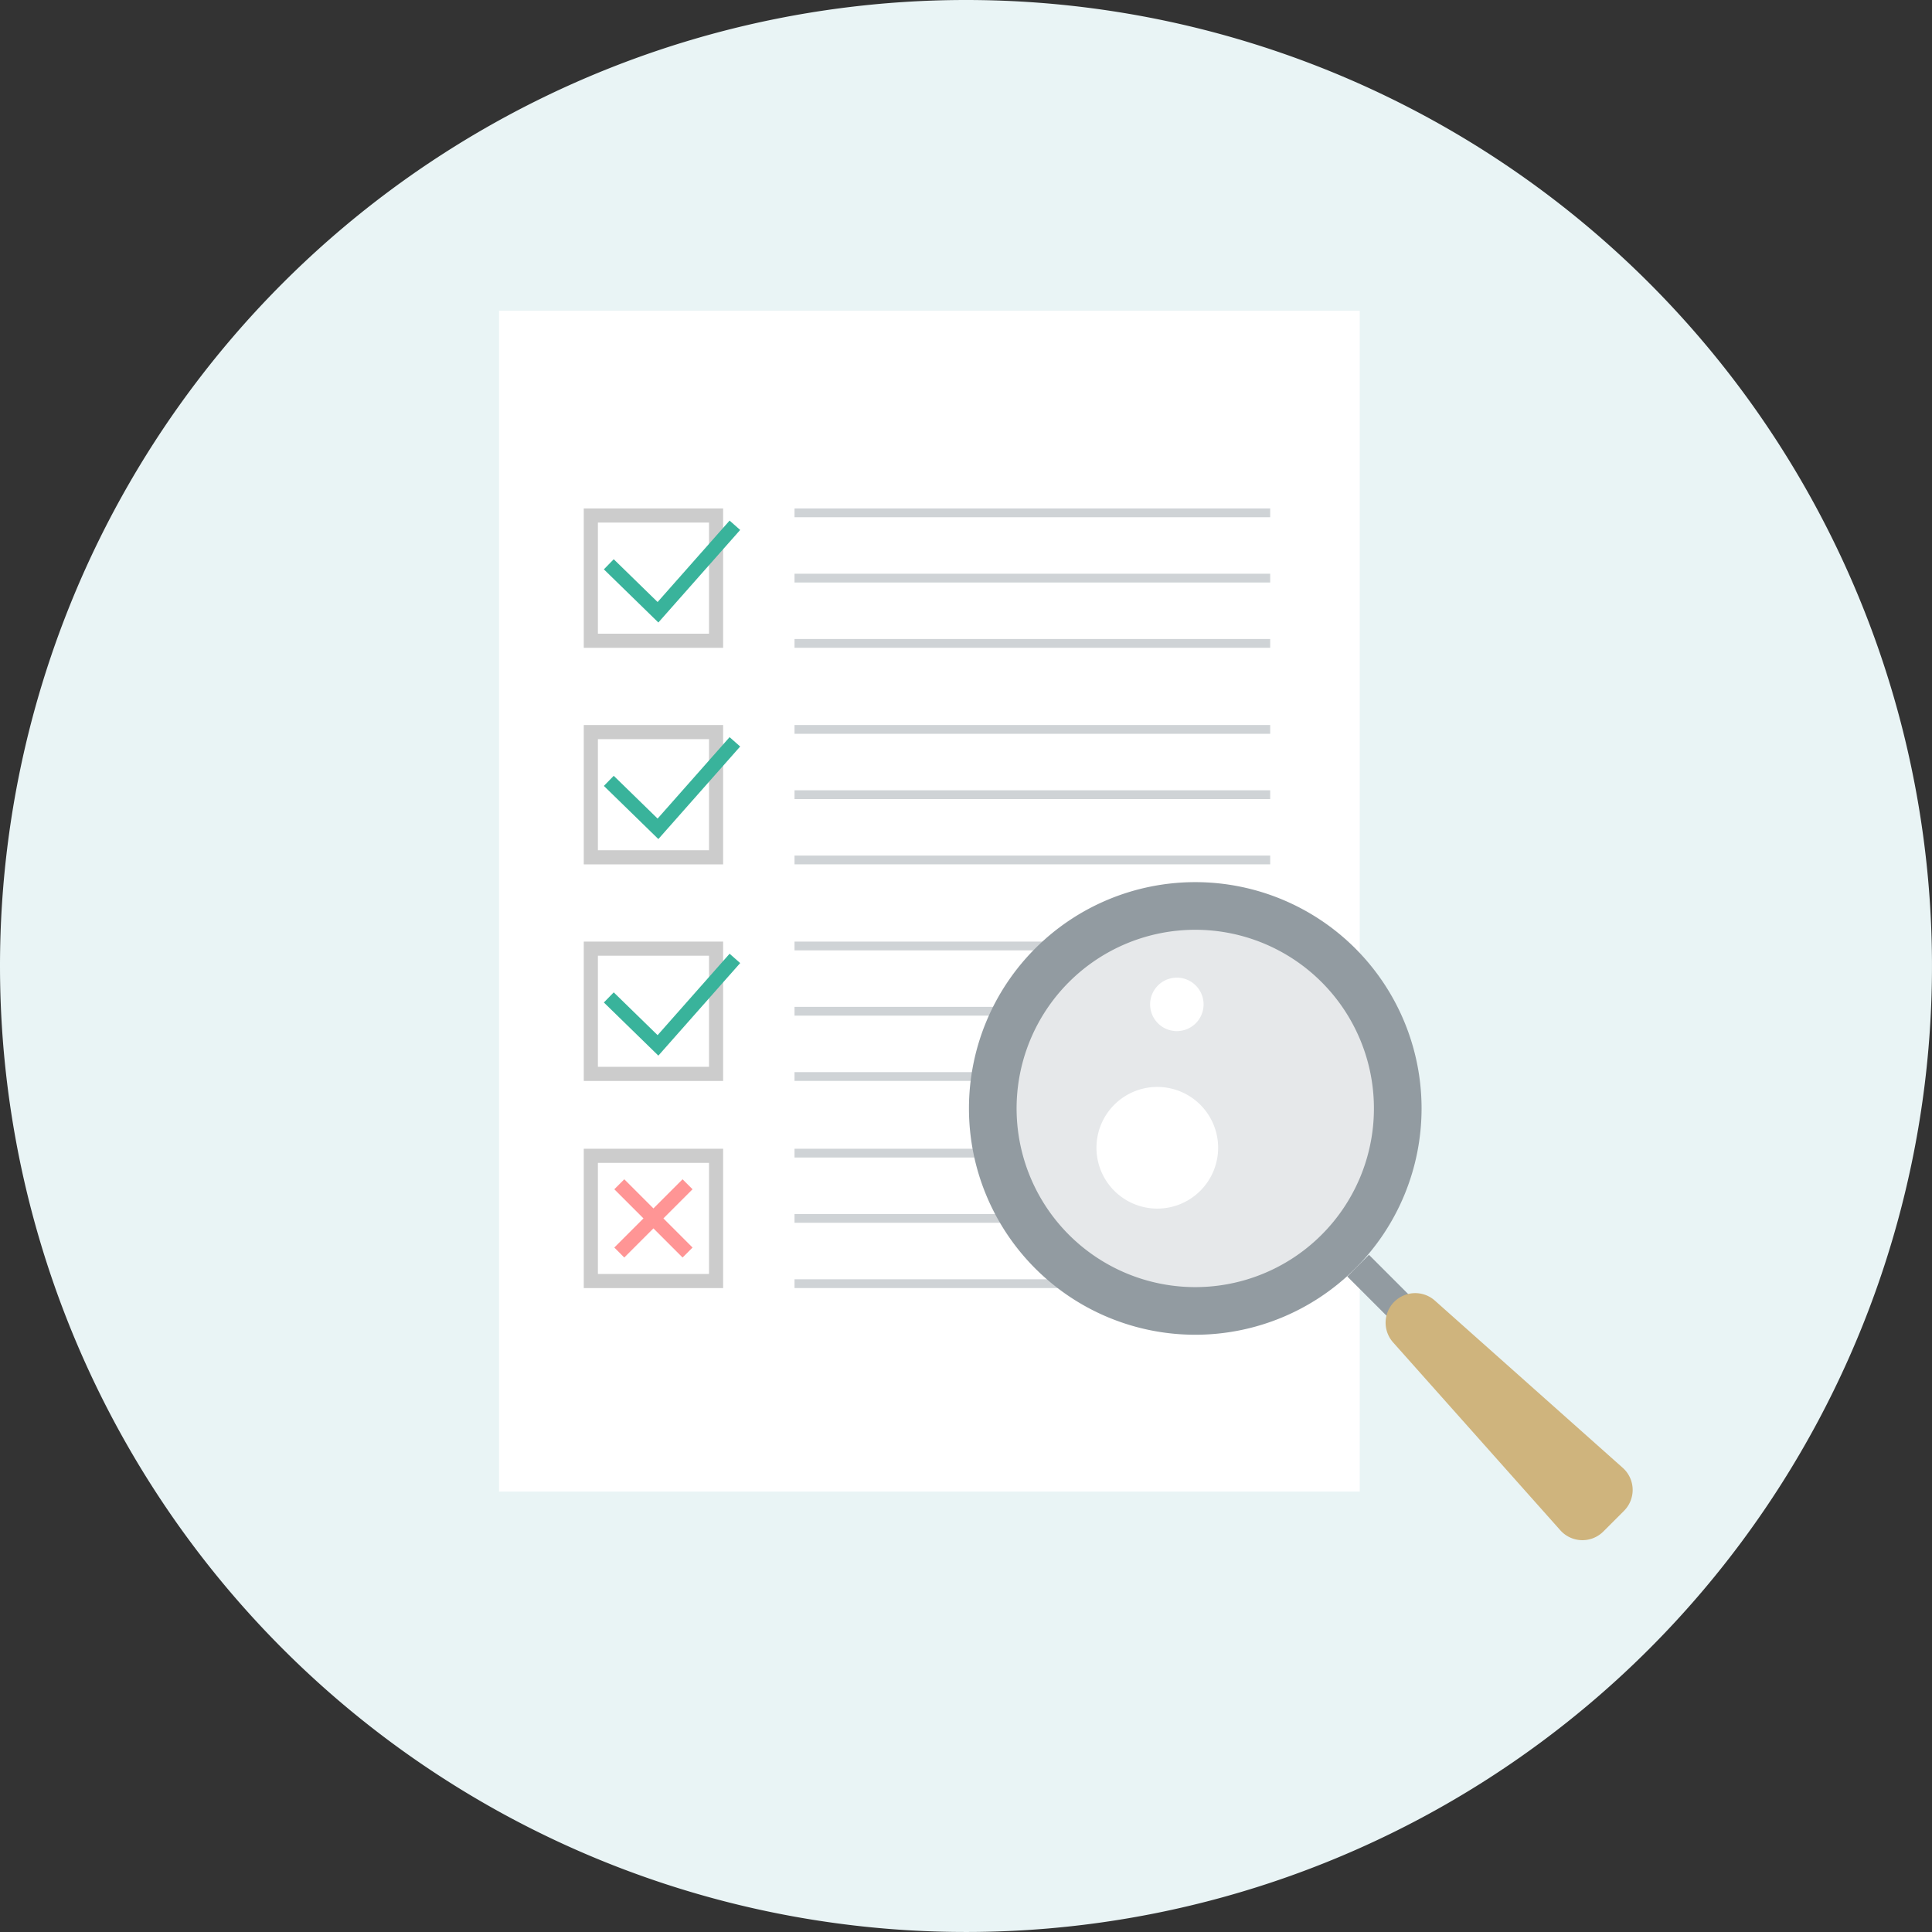 <svg xmlns="http://www.w3.org/2000/svg" width="205.185" height="205.186" viewBox="0 0 205.185 205.186">
  <rect x="0" y="0" width="205.185" height="205.186" fill="#333333" stroke="none"/>
  <g id="グループ_8342" data-name="グループ 8342" transform="translate(0.315 0.037)">
    <path id="パス_4291" data-name="パス 4291" d="M0,102.592A102.592,102.592,0,1,0,102.593,0,102.593,102.593,0,0,0,0,102.592" transform="translate(-0.315 -0.037)" fill="#e9f4f5"/>
    <g id="グループ_8223" data-name="グループ 8223" transform="translate(-4.019 -10.051)">
      <rect id="長方形_23403" data-name="長方形 23403" width="91.409" height="125.407" transform="translate(56.703 43.014)" fill="#fff"/>
      <g id="グループ_8236" data-name="グループ 8236" transform="translate(0.047 5)">
        <g id="グループ_8235" data-name="グループ 8235">
          <g id="グループ_8206" data-name="グループ 8206" transform="translate(88.037 127.014)">
            <rect id="長方形_23463" data-name="長方形 23463" width="50.518" height="0.932" transform="translate(0 13.864)" fill="#cfd3d6"/>
            <rect id="長方形_23409" data-name="長方形 23409" width="50.518" height="0.932" transform="translate(0 6.932)" fill="#cfd3d6"/>
            <rect id="長方形_23466" data-name="長方形 23466" width="50.518" height="0.932" transform="translate(0 0)" fill="#cfd3d6"/>
          </g>
          <g id="グループ_8226" data-name="グループ 8226" transform="translate(65.656 125.719)">
            <rect id="長方形_23473" data-name="長方形 23473" width="14.795" height="14.795" transform="translate(0 1.295)" fill="#fff"/>
            <path id="長方形_23473_-_アウトライン" data-name="長方形 23473 - アウトライン" d="M1.5,1.5V13.3H13.3V1.5H1.5M0,0H14.8V14.8H0Z" transform="translate(0 1.295)" fill="#ccc"/>
            <g id="グループ_8231" data-name="グループ 8231" transform="translate(3.772 5.068)">
              <path id="線_132" data-name="線 132" d="M6.719,7.78-.53.53.53-.53l7.25,7.25Z" transform="translate(0.001)" fill="#ff9595"/>
              <path id="線_133" data-name="線 133" d="M.53,7.78-.53,6.719,6.719-.53,7.78.53Z" fill="#ff9595"/>
            </g>
          </g>
        </g>
        <g id="グループ_8234" data-name="グループ 8234">
          <g id="グループ_8206-2" data-name="グループ 8206" transform="translate(88.037 105.014)">
            <rect id="長方形_23463-2" data-name="長方形 23463" width="50.518" height="0.932" transform="translate(0 13.864)" fill="#cfd3d6"/>
            <rect id="長方形_23409-2" data-name="長方形 23409" width="50.518" height="0.932" transform="translate(0 6.932)" fill="#cfd3d6"/>
            <rect id="長方形_23466-2" data-name="長方形 23466" width="50.518" height="0.932" transform="translate(0 0)" fill="#cfd3d6"/>
          </g>
          <g id="グループ_8226-2" data-name="グループ 8226" transform="translate(65.656 103.719)">
            <rect id="長方形_23473-2" data-name="長方形 23473" width="14.795" height="14.795" transform="translate(0 1.295)" fill="#fff"/>
            <path id="長方形_23473_-_アウトライン-2" data-name="長方形 23473 - アウトライン" d="M1.5,1.5V13.3H13.3V1.5H1.5M0,0H14.8V14.8H0Z" transform="translate(0 1.295)" fill="#ccc"/>
            <path id="パス_4398" data-name="パス 4398" d="M5.263,12.553-.524,6.909.524,5.835l4.659,4.544,7.645-8.648,1.124.993Z" transform="translate(2.658 0.853)" fill="#39b39b"/>
          </g>
        </g>
        <g id="グループ_8233" data-name="グループ 8233">
          <g id="グループ_8206-3" data-name="グループ 8206" transform="translate(88.037 82.014)">
            <rect id="長方形_23463-3" data-name="長方形 23463" width="50.518" height="0.932" transform="translate(0 13.864)" fill="#cfd3d6"/>
            <rect id="長方形_23409-3" data-name="長方形 23409" width="50.518" height="0.932" transform="translate(0 6.932)" fill="#cfd3d6"/>
            <rect id="長方形_23466-3" data-name="長方形 23466" width="50.518" height="0.932" transform="translate(0 0)" fill="#cfd3d6"/>
          </g>
          <g id="グループ_8226-3" data-name="グループ 8226" transform="translate(65.656 80.719)">
            <rect id="長方形_23473-3" data-name="長方形 23473" width="14.795" height="14.795" transform="translate(0 1.295)" fill="#fff"/>
            <path id="長方形_23473_-_アウトライン-3" data-name="長方形 23473 - アウトライン" d="M1.5,1.5V13.3H13.3V1.5H1.5M0,0H14.8V14.8H0Z" transform="translate(0 1.295)" fill="#ccc"/>
            <path id="パス_4398-2" data-name="パス 4398" d="M5.263,12.553-.524,6.909.524,5.835l4.659,4.544,7.645-8.648,1.124.993Z" transform="translate(2.658 0.853)" fill="#39b39b"/>
          </g>
        </g>
        <g id="グループ_8232" data-name="グループ 8232">
          <g id="グループ_8206-4" data-name="グループ 8206" transform="translate(88.037 59.014)">
            <rect id="長方形_23463-4" data-name="長方形 23463" width="50.518" height="0.932" transform="translate(0 13.864)" fill="#cfd3d6"/>
            <rect id="長方形_23409-4" data-name="長方形 23409" width="50.518" height="0.932" transform="translate(0 6.932)" fill="#cfd3d6"/>
            <rect id="長方形_23466-4" data-name="長方形 23466" width="50.518" height="0.932" transform="translate(0 0)" fill="#cfd3d6"/>
          </g>
          <g id="グループ_8226-4" data-name="グループ 8226" transform="translate(65.656 57.719)">
            <rect id="長方形_23473-4" data-name="長方形 23473" width="14.795" height="14.795" transform="translate(0 1.295)" fill="#fff"/>
            <path id="長方形_23473_-_アウトライン-4" data-name="長方形 23473 - アウトライン" d="M1.5,1.5V13.3H13.3V1.5H1.5M0,0H14.8V14.8H0Z" transform="translate(0 1.295)" fill="#ccc"/>
            <path id="パス_4398-3" data-name="パス 4398" d="M5.263,12.553-.524,6.909.524,5.835l4.659,4.544,7.645-8.648,1.124.993Z" transform="translate(2.658 0.853)" fill="#39b39b"/>
          </g>
        </g>
      </g>
    </g>
    <g id="グループ_8222" data-name="グループ 8222" transform="translate(59.438 49.99)">
      <path id="パス_4292" data-name="パス 4292" d="M91.493,58.094a24.034,24.034,0,1,1-33.99,0,24.035,24.035,0,0,1,33.99,0" transform="translate(-7.31 -7.395)" fill="#929ba1"/>
      <g id="グループ_8183" data-name="グループ 8183" transform="translate(48.214 48.719)" opacity="0.77">
        <path id="パス_4293" data-name="パス 4293" d="M92.834,66.591a18.975,18.975,0,1,1-26.834,0,18.975,18.975,0,0,1,26.834,0" transform="translate(-60.443 -61.034)" fill="#fff"/>
      </g>
      <rect id="長方形_23343" data-name="長方形 23343" width="3.255" height="6.618" transform="translate(83.333 85.54) rotate(-45)" fill="#929ba1"/>
      <path id="パス_4294" data-name="パス 4294" d="M163.049,160.265l-2.192,2.192a3.142,3.142,0,0,1-4.57-.133l-17.757-19.95a3.143,3.143,0,0,1,4.437-4.438l19.95,17.757a3.142,3.142,0,0,1,.133,4.57" transform="translate(-50.33 -49.833)" fill="#cfb47d"/>
      <path id="パス_4295" data-name="パス 4295" d="M88.2,95.842a6.461,6.461,0,1,1-9.137,0,6.461,6.461,0,0,1,9.137,0" transform="translate(-20.476 -28.541)" fill="#fff"/>
      <path id="パス_4296" data-name="パス 4296" d="M93.256,71.892a2.839,2.839,0,1,1-4.015,0,2.839,2.839,0,0,1,4.015,0" transform="translate(-26.016 -17.258)" fill="#fff"/>
    </g>
  </g>
</svg>
